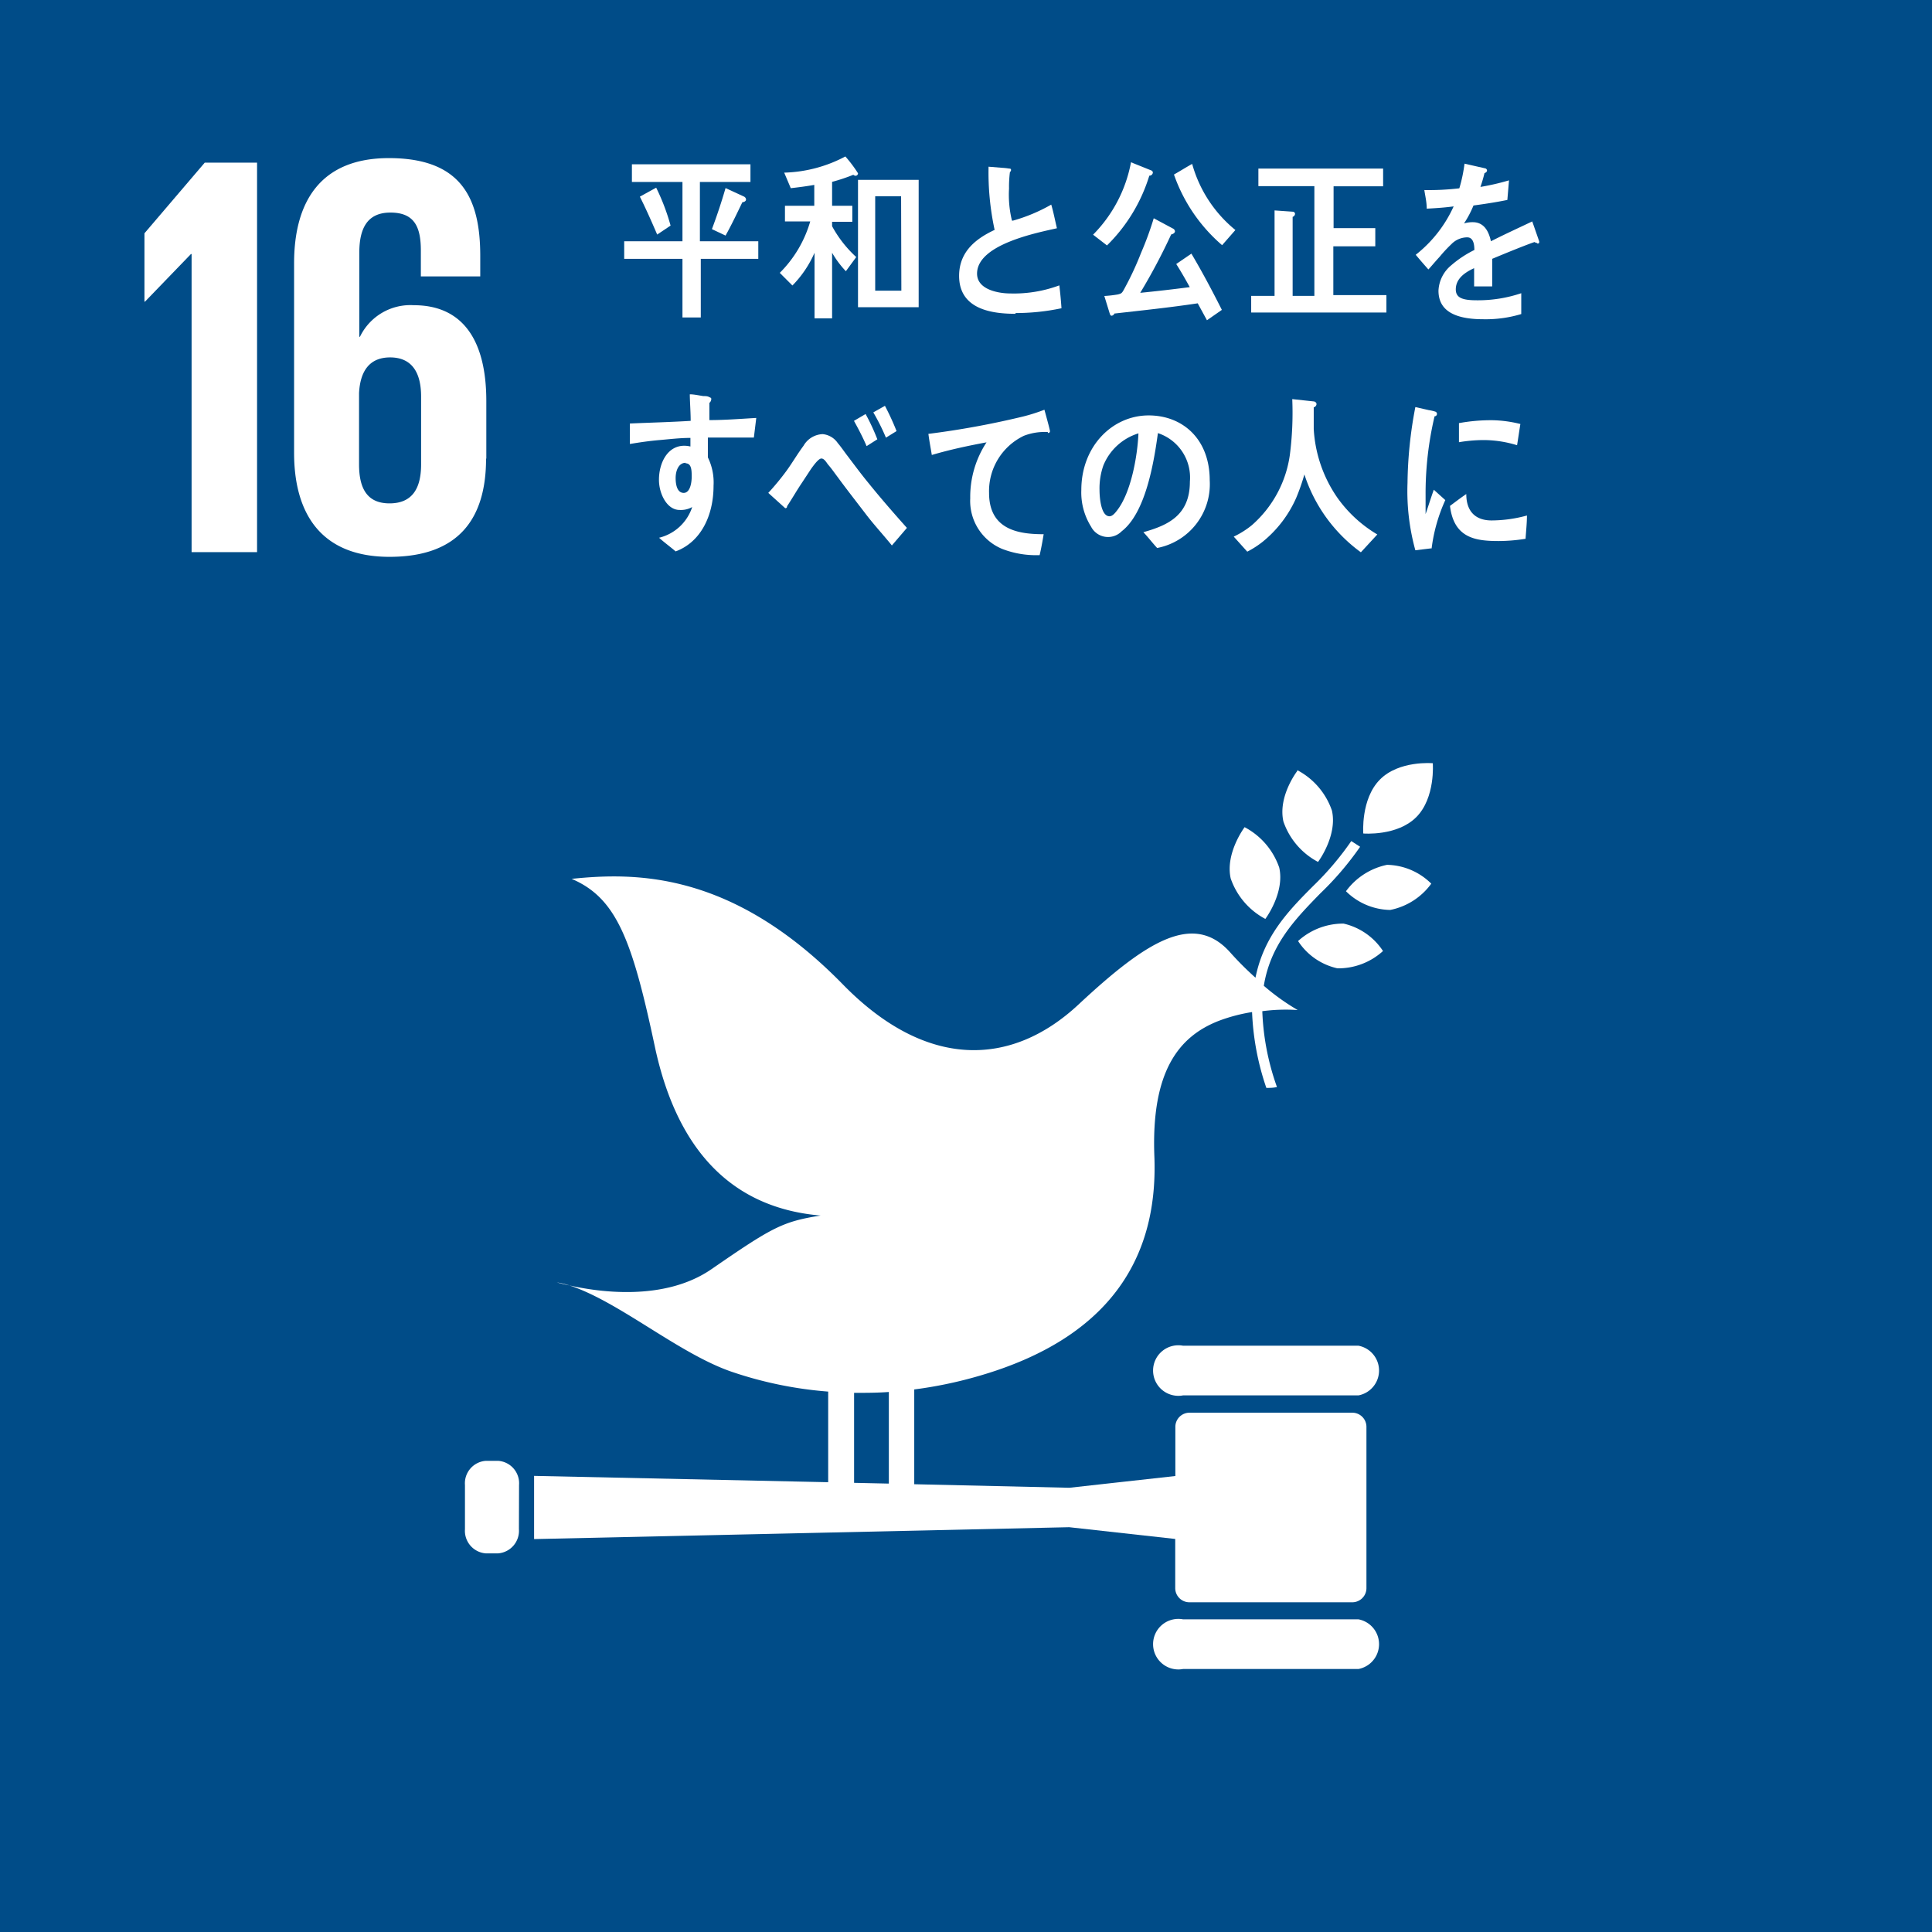 <svg xmlns="http://www.w3.org/2000/svg" viewBox="0 0 152.87 152.88"><defs><style>.cls-1{fill:#004c88;}.cls-2{fill:#fff;}</style></defs><title>アセット 12</title><g id="レイヤー_2" data-name="レイヤー 2"><g id="レイアウト"><rect class="cls-1" width="152.87" height="152.88"/><path class="cls-2" d="M102.65,61S101.1,63,101.55,65a5.71,5.71,0,0,0,2.74,3.2s1.55-2.06,1.1-4.06a5.71,5.71,0,0,0-2.74-3.2"/><path class="cls-2" d="M100.12,72.71s1.55-2.06,1.1-4.06a5.71,5.71,0,0,0-2.74-3.2s-1.55,2.06-1.1,4.06a5.74,5.74,0,0,0,2.74,3.2"/><path class="cls-2" d="M106.49,70.51A5.09,5.09,0,0,0,110,72a5.29,5.29,0,0,0,3.25-2.08,5.1,5.1,0,0,0-3.5-1.49,5.37,5.37,0,0,0-3.25,2.09"/><path class="cls-2" d="M109.18,61.69c-1.52,1.54-1.31,4.26-1.31,4.26s2.68.23,4.2-1.3,1.3-4.26,1.3-4.26-2.68-.24-4.19,1.3"/><path class="cls-2" d="M105.83,76.62a5.26,5.26,0,0,0,3.6-1.37,5.08,5.08,0,0,0-3.12-2.17,5.3,5.3,0,0,0-3.6,1.38,5,5,0,0,0,3.12,2.16"/><path class="cls-2" d="M107.49,106.48H93.61a2,2,0,1,0,0,3.93h13.88a2,2,0,0,0,0-3.93"/><path class="cls-2" d="M107.49,128.13H93.61a2,2,0,1,0,0,3.93h13.88a2,2,0,0,0,0-3.93"/><path class="cls-2" d="M45.06,101.71a7.22,7.22,0,0,0-1-.24s.36.11,1,.24"/><path class="cls-2" d="M107,111.78H94.11A1.12,1.12,0,0,0,93,112.9v3.89l-8.39.93-12.27-.28v-7.5a33.51,33.51,0,0,0,4.88-1C89,105.62,91.6,98.27,91.34,91.51S93.28,82,96.45,80.77a13.41,13.41,0,0,1,2.62-.69,21,21,0,0,0,1.13,6c.28,0,.56,0,.84-.07a19.86,19.86,0,0,1-1.16-6,14.36,14.36,0,0,1,2.8-.09A17.85,17.85,0,0,1,100,78c.53-3.26,2.47-5.26,4.47-7.31A24.23,24.23,0,0,0,107.62,67l-.7-.45a23.39,23.39,0,0,1-3,3.54c-2,2-3.92,4-4.58,7.27a24.45,24.45,0,0,1-2-2c-2.91-3.26-6.66-.86-12,4.12s-12.07,5.14-18.64-1.58C58,69,50.41,69,45.23,69.54c3.55,1.51,4.79,4.83,6.58,13.25,1.88,8.84,6.63,12.84,13.12,13.39-3,.48-3.79.9-8.63,4.24-3.78,2.61-9.09,1.78-11.24,1.29C49,103,53.7,107.1,57.89,108.54a31.06,31.06,0,0,0,7.64,1.57v7.17l-23.27-.5v5l42.34-.94,8.39.93v3.89a1.12,1.12,0,0,0,1.12,1.12H107a1.12,1.12,0,0,0,1.12-1.12V112.9a1.12,1.12,0,0,0-1.12-1.12m-39.42-1.57c.91,0,1.83,0,2.75-.07v7.25l-2.75-.06Z"/><path class="cls-2" d="M41.06,121a1.79,1.79,0,0,1-1.64,1.91h-1A1.79,1.79,0,0,1,36.79,121V117.5a1.78,1.78,0,0,1,1.64-1.91h1a1.78,1.78,0,0,1,1.64,1.91Z"/><polygon class="cls-2" points="11.43 18.46 11.43 23.87 11.47 23.87 15.11 20.1 15.16 20.1 15.16 43.69 20.34 43.69 20.34 12.87 16.2 12.87 11.43 18.46"/><path class="cls-2" d="M38.48,36.29V31.74c0-5-2-7.59-5.73-7.59a4.43,4.43,0,0,0-4.27,2.5h-.05V20c0-1.87.59-3.18,2.46-3.18s2.41,1.09,2.41,3v2.05H38V20.24c0-4.55-1.49-7.73-7.23-7.73-5.45,0-7.5,3.5-7.5,8.32v15c0,4.77,2.1,8.23,7.55,8.23s7.64-3,7.64-7.77m-5.14.45c0,1.95-.73,3.09-2.5,3.09s-2.41-1.18-2.41-3.09V31.1c.09-1.73.82-2.82,2.46-2.82s2.45,1.09,2.45,3.1Z"/><path class="cls-2" d="M55.45,20.48v4.64H54V20.48H49.39V19.09H54V14.4H50V13h9.38V14.4h-4v4.69H60v1.39ZM52,18.56c-.43-1-.87-2-1.37-3l1.29-.71a16.91,16.91,0,0,1,1.14,3ZM58.74,16c-.43.89-.85,1.78-1.33,2.64l-1.08-.51c.4-1.06.76-2.15,1.08-3.25l1.45.67a.28.28,0,0,1,.17.23c0,.16-.2.22-.29.22"/><path class="cls-2" d="M67.71,13.91a.29.29,0,0,1-.19-.08,14.39,14.39,0,0,1-1.68.56v1.89h1.6v1.27h-1.6v.35a9.35,9.35,0,0,0,1.91,2.44l-.82,1.12A7.71,7.71,0,0,1,65.84,20v5.19H64.45V20a8.57,8.57,0,0,1-1.75,2.59l-1-1a9.45,9.45,0,0,0,2.41-4.07h-2V16.28h2.32V14.63c-.62.11-1.24.19-1.86.26l-.52-1.23a10.91,10.91,0,0,0,4.84-1.28,10.49,10.49,0,0,1,1,1.33.2.2,0,0,1-.2.2m.2.32h4.8V24.31h-4.8Zm3.41,1.3H69.25V23h2.07Z"/><path class="cls-2" d="M80.38,24.83c-1.73,0-4.49-.27-4.49-3,0-2,1.45-3,2.81-3.64a21.51,21.51,0,0,1-.48-5l1.1.09a5,5,0,0,1,.54.06c.06,0,.14,0,.14.12a.26.26,0,0,1-.09.16,9.36,9.36,0,0,0-.07,1.3,8.55,8.55,0,0,0,.23,2.53.17.17,0,0,0,.11,0,13.32,13.32,0,0,0,3-1.26c.18.61.3,1.25.45,1.87-1.52.35-6.32,1.26-6.32,3.59,0,1.31,1.79,1.57,2.62,1.57a10.33,10.33,0,0,0,3.89-.64c.07.59.13,1.2.17,1.81a17.43,17.43,0,0,1-3.66.38"/><path class="cls-2" d="M90.94,13.9a13.13,13.13,0,0,1-3.35,5.52l-1.1-.85a11,11,0,0,0,3-5.73l1.59.64a.19.19,0,0,1,.14.18.27.27,0,0,1-.26.24m4.54,11.44L94.77,24c-2.19.33-4.39.56-6.6.81,0,.07-.13.17-.21.17s-.11-.06-.14-.13l-.44-1.43a9.55,9.55,0,0,0,1.06-.12c.29-.07.33-.1.49-.39A24.15,24.15,0,0,0,90.29,20a25.38,25.38,0,0,0,1-2.73l1.53.82a.28.28,0,0,1,.15.2c0,.16-.19.24-.3.26a47.29,47.29,0,0,1-2.45,4.62c1.31-.13,2.61-.28,3.92-.45-.34-.62-.69-1.23-1.07-1.83l1.2-.82c.86,1.45,1.65,2.94,2.41,4.45Zm1.2-5.94a13,13,0,0,1-3.81-5.59c.48-.27.95-.57,1.44-.84a10.3,10.3,0,0,0,3.42,5.23Z"/><path class="cls-2" d="M99,24.73V23.41h1.85V16.65l1.43.1a.18.18,0,0,1,.19.17.27.27,0,0,1-.19.24v6.25H104V14.73H99.57V13.34h9.87v1.4h-3.92v3.31h3.3v1.44H105.5v3.86h4.2v1.38Z"/><path class="cls-2" d="M121.6,19.22a.34.34,0,0,1-.18-.07c-.87.3-2.56,1-3.35,1.33v2.18l-1.43,0c0-.2,0-.41,0-.64v-.8c-1,.45-1.45,1-1.45,1.68s.56.86,1.66.86a10.69,10.69,0,0,0,3.52-.56l0,1.65a9.75,9.75,0,0,1-3,.41c-2.37,0-3.55-.74-3.55-2.26a2.76,2.76,0,0,1,1-2,8.57,8.57,0,0,1,1.84-1.22q0-1-.57-1a1.76,1.76,0,0,0-1.25.54,11.12,11.12,0,0,0-.93,1c-.45.49-.72.83-.89,1-.22-.25-.56-.63-1-1.16a10.22,10.22,0,0,0,3-3.83c-.64.09-1.35.14-2.13.18,0-.53-.12-1-.19-1.47a20.84,20.84,0,0,0,2.77-.14,11.84,11.84,0,0,0,.41-1.95l1.63.37a.18.18,0,0,1,.15.17c0,.08-.06.16-.2.21a11,11,0,0,1-.32,1.09,18.86,18.86,0,0,0,2.26-.52l-.13,1.55c-.67.14-1.57.29-2.68.44a8.18,8.18,0,0,1-.75,1.42,2.3,2.3,0,0,1,.69-.1c.74,0,1.22.49,1.44,1.51,1-.51,2.07-1,3.27-1.57l.55,1.58c0,.12,0,.17-.14.17"/><path class="cls-2" d="M59.65,34.62c-.49,0-1,0-1.47,0-.73,0-1.46,0-2.17,0,0,.53,0,1,0,1.57a4.51,4.51,0,0,1,.45,2.24c0,2.36-1,4.46-3,5.2-.43-.37-.89-.7-1.31-1.08a3.67,3.67,0,0,0,2.62-2.43,1.82,1.82,0,0,1-1,.23c-1,0-1.63-1.29-1.63-2.38,0-1.35.68-2.7,2-2.7a2.05,2.05,0,0,1,.49.06c0-.23,0-.45,0-.68-.82,0-1.64.1-2.45.17s-1.56.18-2.34.31c0-.53,0-1.09,0-1.62,1.6-.07,3.2-.11,4.81-.21,0-.7-.06-1.39-.07-2.1.35,0,.72.09,1.07.14.15,0,.32,0,.45.07s.18.05.18.17a.42.42,0,0,1-.15.3c0,.45,0,.9,0,1.36,1.24,0,2.48-.1,3.71-.17Zm-5.4,2c-.55,0-.79.62-.79,1.2S53.6,39,54.1,39s.63-.79.63-1.27,0-1.07-.48-1.07"/><path class="cls-2" d="M70.57,43.16c-.62-.77-1.35-1.56-2-2.4-.76-1-1.55-2-2.28-3-.26-.34-.51-.71-.77-1-.13-.17-.3-.48-.53-.48s-.64.58-.82.83l-.71,1.08c-.42.62-.78,1.26-1.18,1.86V40c0,.11,0,.21-.15.21L60.79,39a19.9,19.9,0,0,0,1.43-1.73c.46-.63.87-1.34,1.36-2a1.83,1.83,0,0,1,1.51-.92,1.63,1.63,0,0,1,1.2.71c.26.3.52.69.76,1,.57.75,1.13,1.51,1.71,2.21.9,1.12,2.06,2.45,3,3.5Zm-2-7.86c-.29-.68-.63-1.33-1-2l.92-.54a16.22,16.22,0,0,1,.93,2Zm1.53-.67a16.55,16.55,0,0,0-1-2l.92-.52a20,20,0,0,1,.92,2Z"/><path class="cls-2" d="M82.91,34.18h-.16a4.54,4.54,0,0,0-1.73.3A4.85,4.85,0,0,0,78.26,39c0,2.93,2.35,3.27,4.32,3.27-.09.55-.19,1.11-.32,1.66H82a7.4,7.4,0,0,1-2.71-.5,4.11,4.11,0,0,1-2.52-4A7.87,7.87,0,0,1,78.06,35c-1.45.27-2.91.58-4.33,1-.09-.56-.2-1.11-.27-1.67a67.82,67.82,0,0,0,7.48-1.37,14,14,0,0,0,1.7-.54c.06.22.44,1.59.44,1.7s-.09.14-.17.14"/><path class="cls-2" d="M91.56,43.36c-.38-.41-.71-.85-1.09-1.25,1.91-.54,3.68-1.31,3.68-4a3.7,3.7,0,0,0-2.53-3.84c-.33,2.44-1,6.33-2.87,7.77a1.51,1.51,0,0,1-2.42-.37,5.09,5.09,0,0,1-.77-2.9c0-3.46,2.46-5.9,5.33-5.9,2.67,0,4.83,1.85,4.83,5.14a5.14,5.14,0,0,1-4.16,5.35M87.3,36.84A5.49,5.49,0,0,0,87,38.77c0,.58.11,2.08.79,2.08.24,0,.45-.27.59-.45C89.48,39,90,36.15,90.08,34.29a4.39,4.39,0,0,0-2.78,2.55"/><path class="cls-2" d="M107.68,43.7a12.32,12.32,0,0,1-4.47-6.16,16.34,16.34,0,0,1-.65,1.86,9.29,9.29,0,0,1-2.63,3.45,7.25,7.25,0,0,1-1.24.8l-1.07-1.19a7,7,0,0,0,1.44-.91,9.05,9.05,0,0,0,3-5.56,26,26,0,0,0,.19-4.41l1.68.18c.1,0,.24.08.24.22a.29.29,0,0,1-.22.25c0,.58,0,1.14,0,1.72a10.57,10.57,0,0,0,1.89,5.46,10.34,10.34,0,0,0,3.14,2.88Z"/><path class="cls-2" d="M113.31,43.38l-1.32.16a17.58,17.58,0,0,1-.62-5.33,33.35,33.35,0,0,1,.62-6l1.06.24a3.52,3.52,0,0,1,.52.12.19.19,0,0,1,.13.19.19.19,0,0,1-.19.18,26.56,26.56,0,0,0-.71,6.22c0,.51,0,1,0,1.52.22-.64.42-1.29.65-1.93l.91.82a13.18,13.18,0,0,0-1.08,3.8m7.44-.74a13.81,13.81,0,0,1-2.13.18c-1.84,0-3.55-.23-3.86-2.78.43-.32.85-.64,1.29-.94,0,1.46.81,2.09,2,2.09a10.69,10.69,0,0,0,2.8-.39c0,.6-.07,1.22-.11,1.84m-.7-7.41a9.07,9.07,0,0,0-2.68-.4,12,12,0,0,0-1.89.17c0-.51,0-1,0-1.51a14.06,14.06,0,0,1,2.66-.23,9.71,9.71,0,0,1,2.2.3c-.09.55-.17,1.12-.26,1.67"/></g></g></svg>